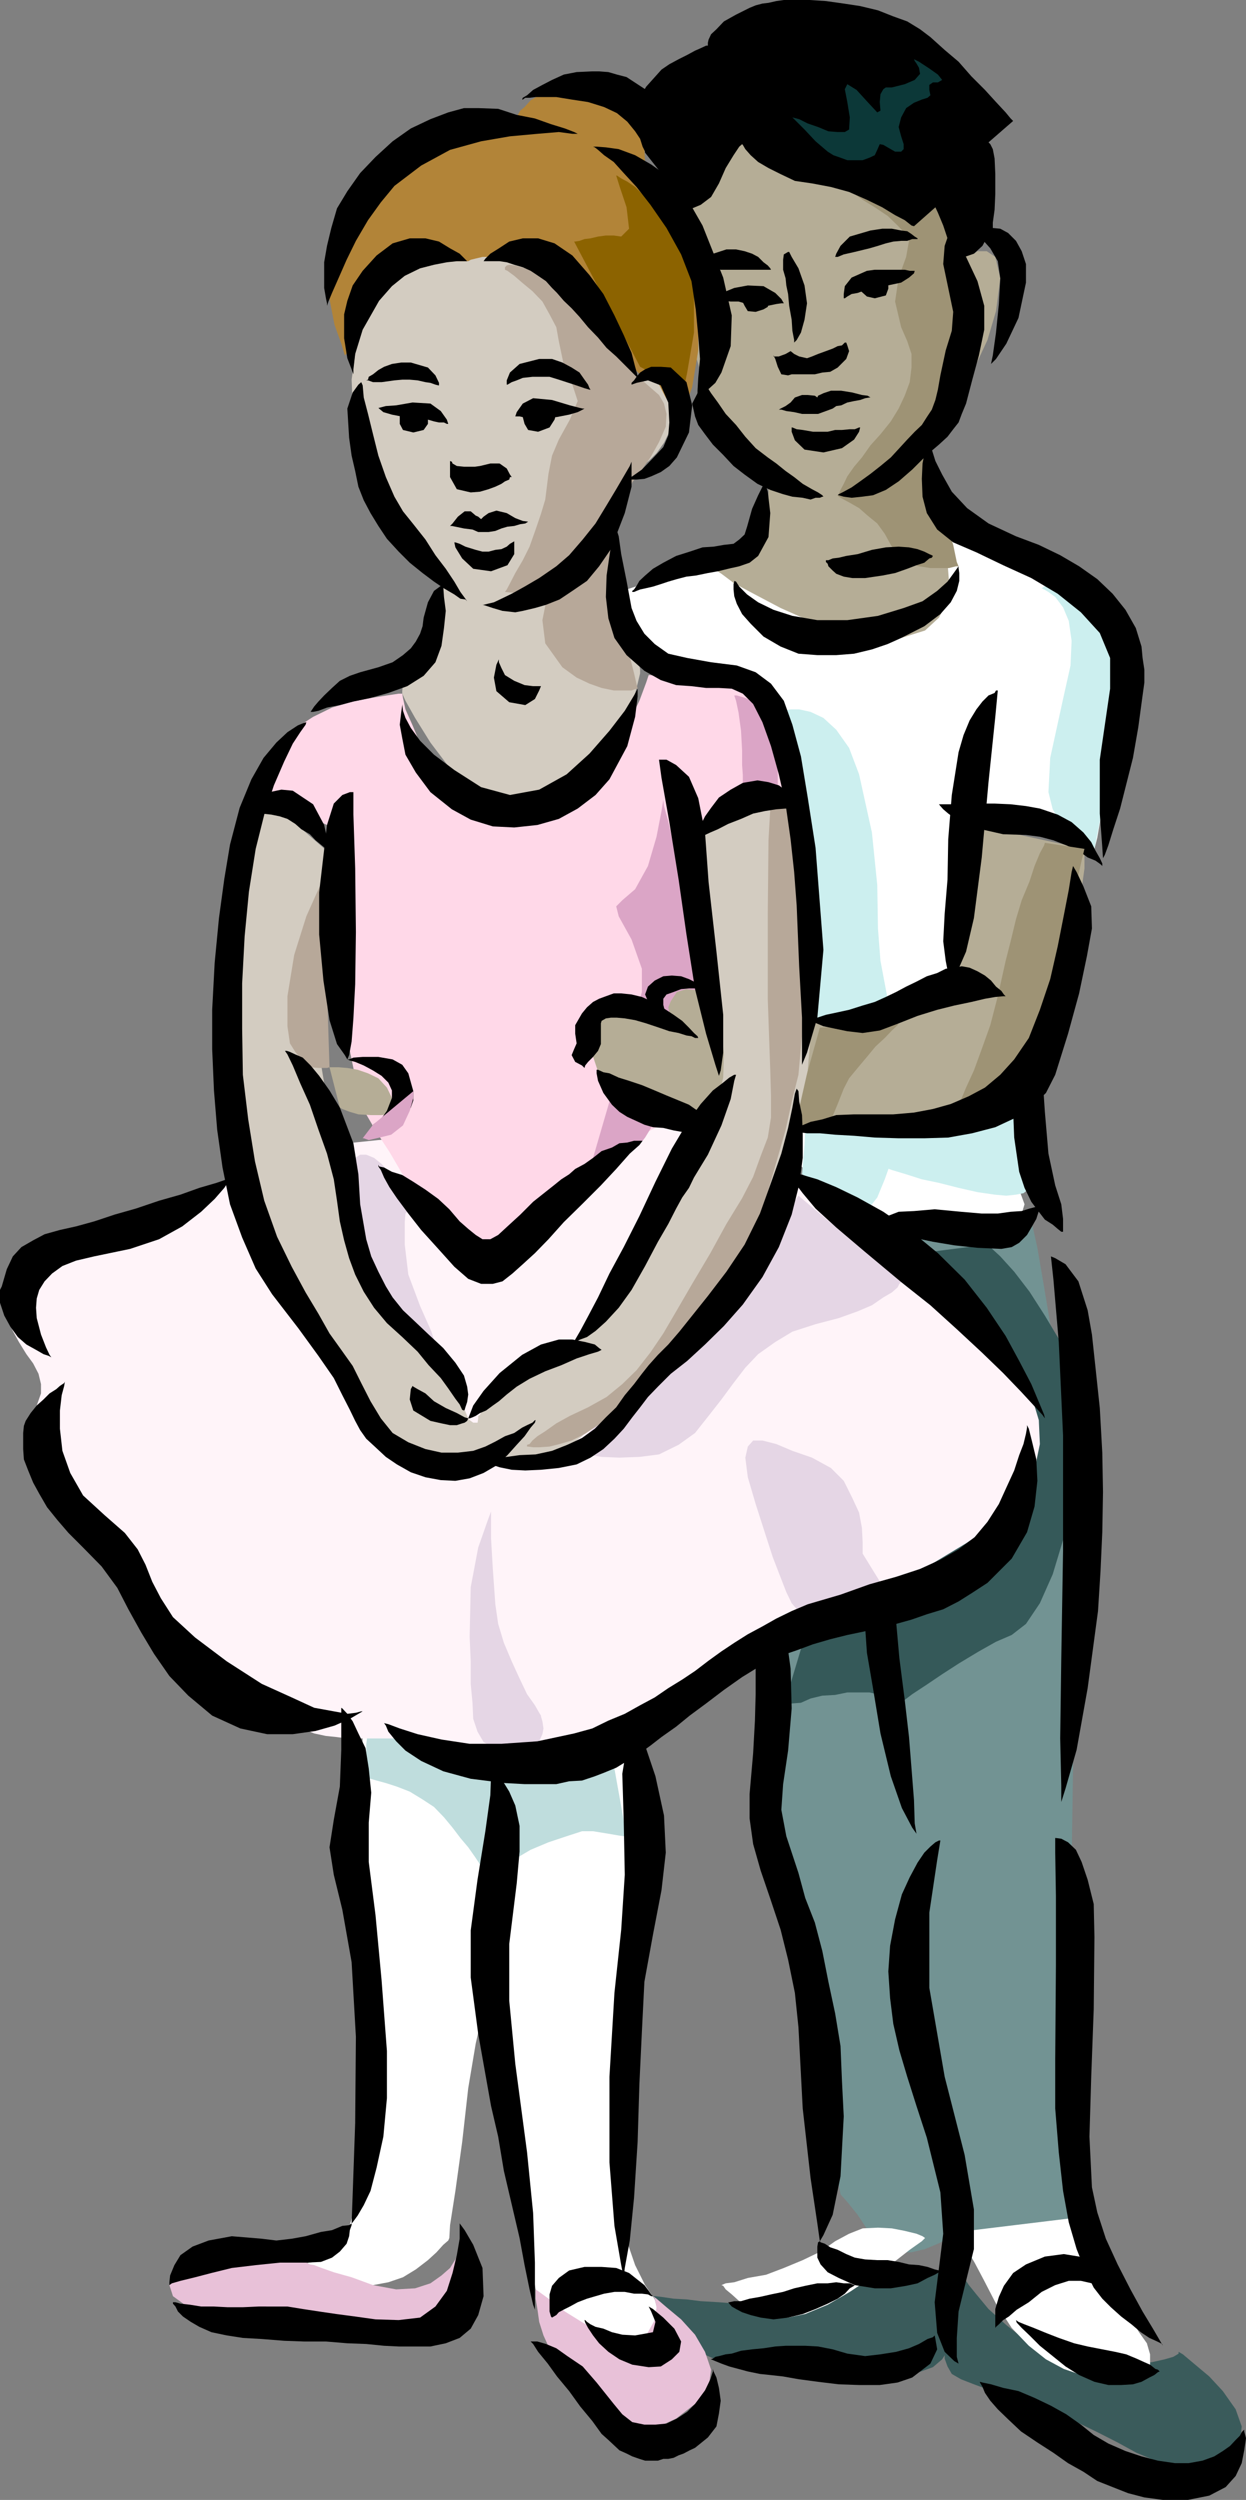 <svg xmlns="http://www.w3.org/2000/svg" width="349.402" height="700.598"><rect width="100%" height="100%" fill="#808080" stroke="none"/><path fill="#fff" d="m172.8 165.898.7-.3 2.2-.399 3.1-1 4.302-1.199 5-1 5.097-1.203 5.5-.899 5.5-1.199 2.903-.3 3.097-.7 3.602-1.199 3.601-.902 4.297-1 4.102-1.2 4.8-1.398 4.598-.8 5-.903 5.102-.5 5.199-.2h5.102l5.3.7 5.2.902 5.597 1.5 5.203 2.098L287 159.898l8.402 4.5 7.2 4.801 5.8 4.801 4.297 5.598 2.403 5.5 1.199 6.5-1.2 7.601L312 214.098l-2.898 12.5-1.403 8.199-.797 3.101-32.101-11.101.5 4.101.199 10.602 1.2 15.297 1.202 18 1.899 18.5 1.699 17.5 2.2 14 2.1 8.601 1.5 4.102-.8 2.598-1.598 1H281.5l-3.8-.301-4.598-.7-4.801-.5-4.602.5-4.297.7-3.601.3-3.102.5h-5l-1.5-.5h-1.398l-1-.699-2.899-1.5-4-2.398-4.8-3.102-4.801-4.101-4.602-4.297-3.597-4.102-2.2-4.8-1.402-7.7L213.3 295l-2.398-16.3-2.8-18.302-3.2-18.199-2.601-15.8-2.399-12.801-1.902-6.7-2.2-4.3-3.3-6-4.098-6.5-4.601-6.899-3.801-6.5-3.598-5.8-2.703-3.602-.898-1.399"/><path fill="#b5ad96" d="m271.902 55.7 1.2 15.398 1-.7h2.597L279.102 72l1.398 6-1.2 9.2-2.398 8.097-2.8 6-1 2.402L257 125.598l-.5 1.902v4.5l.8 6 2.602 5.797 2.2 3.601 1.597 4.602 2 5.5.403 5.297-.403 5.703-2.398 4.598-3.899 3.601-6.703 2.098H244.5l-8.8-1.399L227 174l-8.098-3.602-7.203-3.8-5.797-3.098-3.601-2.703-1.399-.899h.7l1.398-.5 2.2-.199 2.6-1.199 2.4-1.703 2.202-2.2 1.7-3.597 1.199-4.5.199-8.203V133.5l-.2-1.5v-.402l-2.198-2.2L210.5 127l-2.7-3.102-2.898-3.601-2.8-4.098-2.7-4.101L198 108l-1.5-3.8-1.598-5-1.703-5.302-1.898-6.5-1-7.398-.5-8.902L191 60.5l2.2-12 1.902-8.102 2.597-5.601 2.903-2.598L203.5 30.5h2.402l2.2 1.2 2.097 1.698 1.703 2.2 1.899 2.101 1 1.899.699 1.5.5.199 55.902 14.402"/><path fill="#729393" d="m289.2 340.398.202 2.602 1.5 6.7 1.899 11.097 2.398 14.402 2.102 17.5L299 412.098l1.5 21.601.402 23.098v38.8L300.5 522v20.398l.402 21.399.297 23.3-.297 19.7-.703 13.902-.5 4.801-.699.5-1.398 1.2-2.403 1.198-3.097 1.399-4.102 1.902-4.3 1-4.598.7h-5l-3.903-.7-2.597-1-1-1.199v-1.402l.3-1.2.7-1.199 1.199-1.199-.7.5-2.199 1.398-2.902 1.399-3.598 1.5-3.8.902H251.3l-3.602-1.402-2.898-2.598-4.301-6.5-2.898-3.601-1.7-1.899-.203-.3-.5-2.602-1-7.5L232.3 594.5l-2.399-12.703-2.601-14.399-2.399-14.199-2.703-12.902-2.398-11.098L216.199 511l-.898-16.102v-14.601l.199-12.7.7-25.699 1.5-41.101 1.402-38.098.699-16.8 69.398-5.5"/><path fill="#355959" d="M219.8 478.098h.7l1.5-.7 2.602-.199L227.3 476l3.3-.8 3.598-.2 3.403-.703h6.199l2.199.5 2.102.402 1.699.5 1.2.301 1 .7.2.5h.5l1-.802 2.1-1.601 4.102-2.7 4.297-2.898 4.801-3.101 5.5-3.301 4.8-2.7 4.4-1.898 4-3.101 3.902-5.801 3.597-8.098 2.903-9.601L300.5 421l1.402-10.602.7-10-.2-8.898-1.902-7.902-3.2-7.7-4.3-7.199-4.3-6.699-4.298-5.602-3.902-4.3-2.598-2.399-1-.902L258 351.199l-38.2 126.899"/><path fill="#3a5b5b" d="m270.902 639.2.797 1.198 2.102 2.602 3.398 4.098 5 4.5 5.801 4.601 6.7 3.598 7.702 2.601 8.098.801 7.2-.8L323 662l3.602-.8 2.398-.7 1.2-.703.3-.2v-.5l1.2.7 3.1 2.601 4.302 3.602 3.8 4.098 3.598 5.101 1.7 4.801-.5 4.5-4 3.898-2.2 1.2-2.398.902-2.2.5-2.601.2-4.801-.2-5.5-1.402-5.3-2.2-5.298-2.898-5.703-2.902-5.797-2.801-5.8-2.899-6-2.199-6.7-2.101-5.703-1.7-4.597-1.699-3.602-1.402-2.598-1.5-1.203-2.098-.797-2.199v-3.402l1.2-6.7 2.199-6 1.898-4.3.703-1.399"/><path fill="#3a5b5b" d="M266.102 653.797v2.402l-.403 2.598-1.5 2.402-2.597 2.2-3.903 1.398h-5.5l-7.398-1.598-7.899-2.699-7-1.402-6-.301h-5l-4.8.3-3.903 1.2-3.097.703-3.403.7-3.097-.5-3.602-1.602-3.098-2.899-3.601-3.601-2.899-3.598-2.101-2.902-1.5-2.399-.7-.699h.7l1.699.2 3.402.5 3.598.198 4 .5 5.102.301 5 .399h5.097l5.203-.399 5.797-1 5.801-1.402 5.2-1.7 5.1-1.898 3.802-1.5 2.699-.902.898-.5h17.5l2.403 17.5"/><path fill="#fff" d="m259.402 627.2-.902.898-3.398 2.402-4.602 3.598-6 4.101-6.2 4.098-6.198 3.601-6.301 2.602-4.801 1-4.3-.3-3.598-1.2-3.403-1.402-2.398-1.7-2.102-1.898-1.699-1.402-.7-1-.5-.2 1.2-.5 2.402-.3 3.797-1.2 5.102-.898 5-1.902 5.3-2.2 5-2.398 4.098-2.902 3.903-2.098 3.8-1.5 4.297-.203 3.903.203 3.597.7 3.301.8 1.7.7.702.5m41.5-5.602.297.8.703 2.102 1.2 2.898 1.199 3.801 2.398 4.098 1.903 4.3 2.898 3.903 2.902 3.598 2.899 3.101 2.101 3.399 2.2 3.101.898 3.098v2.902l-.7 2.098-1.698 1.5L317 667h-4.098l-4.5-.203-5.101-1.2-5-1.699-5-2.699-4.801-3.8-4.8-5-4.4-6.801-3.3-6.399-2.7-5.101-2.1-3.598-1-2.402-.7-1.399-.7-.699v-.5l32.102-3.902m-199.202-142v6.902l-.4 16.598V522.5l.7 16.098.5 8.402.2 12.2.5 14.898-.5 15.902-1 14.797L99.8 618l-3.1 9.898-4.298 4.5-4.601 1.5-3.602.7-2.898.699-2.399.703H77l-.898.297H75.3h.8l2.1.703 3.102.5 3.898.7 4.801 1 5 .398 4.8.8h4.802l4.3-.8 4.098-1.399 3.602-2.199 3.398-2.602 2.402-2.199 1.899-2.101 1.398-1.2.301-.699.2-3.601 1.5-9.598 1.902-13.703 1.699-15.098 2.101-12.5 1.899-8.402 1-4.297.5-1.5 13.398 83.098.5.699 1.703 2.101 2.098 2.7 2.902 3.101 3.598 3.399 3.902 2.402 3.797 1.398 4.102.2 3.8-.7L179.5 656l2.402-1 1.899-1.902.699-2.399v-2.902l-.898-3.399-2.7-4-2.8-5.601-2.2-6.399-1.703-7.699-1.199-8.902-.2-10.098.2-10.3.7-11.5 2-11.801 2.402-25.2.398-25.199-1.2-18.5-.198-7.402-1.2.203-2.402 1.2-4.8 1.5-5.298 1.398-7.203 1-7.398.5-8.7-1.2-8.8-2.199-8.2-2.902-6.5-2.598-5.3-2.699-3.801-2.102-2.598-1.699-1.703-1.402L102 480l-.3-.402"/><path fill="#bfdddd" d="M103.2 498.5h.702l1.7.5 2.597.7 3.102 1 3.601 1.398 3.598 2.199 3.2 2.101 2.8 2.899 2.402 2.902 2.2 2.899 2.199 2.601 1.898 2.7 1.403 2.101 1 1.5.699.898.5.5.898-.699 2.403-1.5 4.097-2.101 4.602-2.7 5-2.101 5.101-1.7 4.297-1.398h3.102l4.3.7 2.899.5 1.402.199h.797l-4.097-22.801H166.3l-6 .203h-15.102l-8.199-.203-6.898-.7-6.5-.699-5.102-1.199-4.3-1.199-3.098-1.5-2.903-1.203-1.898-.899-1.399-.5h-1l-.703 1.2-.5 3.8v4.301l.5 3.899v1.402"/><path fill="#e8c1d8" d="m150.2 641.598 1 .699 2.902 2.101 4.3 3.399 5 3.101 5.297 2.899 5 1.703 4.403.7 2.8-1.2 2.7-4.8.5-3.602-.5-2.399-.5-.699 1 .7 2.8 2.398L191 650l3.902 4.297 2.797 4.8 1.703 5-.703 5.102-3.797 4.5-5.3 4.098L184.8 680l-3.899.7-3.601-.5-3.102-1.7-3.597-2.602-3.801-3.101-4.801-4.399-4.3-4.5-3.2-4.8-2.098-4.598-1.203-3.8-.5-3.602-.5-2.899v-2.601M128.902 631l-.5.7-.703 1.5-1.5 2.398-2.398 2.101-3.102 2.2-4.297 1.398-5.3.3-6.5-1.199-6-2.199-5-1.402-3.403-1.2-2.097-.8-1.2-.2-1-.5H83.7l-4-.199h-13l-7.199.2-6 1.199-4.3 2.203-1.7 2.898 1 3.102 3.3 2.398 4.802 1.899 6.3 1.402 6.899 1 7.699 1.2 7.7.199 7.202.8 6.5.2 5.7.5 4.597.5h3.8l3.602-1 2.898-.5 2.602-1.399 2.398-2.199 3.602-5.703 1-5.797v-4.3l-.2-1.7"/><path fill="#fff4f9" d="m198.5 313.7.7.3 1.702 1.2 3.297 1.597 3.903 2.703 4.5 2.898 5.5 3.102 5.8 3.598 6 3.8 6 4.301 6.5 4.399 6 4.3 5.7 4.102 5.3 4.297 4.797 4.101 3.903 3.602 2.8 3.598 5.098 6.199 9.602 13 3.597 6.203 2.102 7 .3 6.7-1.5 7.198-4.3 7.399-3.102 3.601-3.597 3.602-3.801 3.098-4.399 2.902-9.601 5.797-5.5 2.402-4.801 2.598-5.7 2.402-5.6 2.399-5.2 2.902-5.3 2.598-5.298 2.902-5.5 2.898-4.601 3.102-4.801 3.098-4.5 3.402-4.398 3.098-4.5 2.902-4.602 2.398-4.8 2.602-4.5 2.2-4.598 2.198-5 1.399L167 487.5l-4.5 1.2-5.598.5-4.8.698H141.3l-5.7-.3-5.5-.7-5.8-.699-5-.699-4.399-.3h-17.5l-3.101-.403-2.899-.297-3.3-.703-2.903-1.2-3.398-1.398-3.602-1.699-4.297-2.703-4.3-3.098-8.7-6.5-7.402-6.402-6.5-6-5.3-6-4.5-6-4.798-6.297-4.601-6.703-4.5-7.2-4.801-7-3.2-5.699-2.8-4.3-1.5-3.899-.898-3.3v-3.2l.199-3.3 1.2-3.399v-2.602L10.8 385l-1.5-2.902-1.898-2.598-2.101-3.402L3.6 373l-1.5-3.402-.699-3.098v-2.102l.5-1.699 1-1.902 1.399-2.2 2.2-1.397 2.402-1.699 3.297-1.902 4.301-1.5L22.102 350l5.5-1.703 4.8-2.2L37.2 344l4.5-1.703 4.102-1.899 3.898-2.199 3.602-1.699 3.3-1.703L60 333.398l3.102-1.898 3.398-1.703 3.102-1.399 3.3-1.5 3.399-1.398 3.398-1.5 4-1.203 6.301-1.2 7.402-1.199 8.7-.898 9.097-.703 10.102-1.2 10.3-.8 10.301-.7 10.098-.199 9.602-.699 8.898-.5 7.902-.3 6.7-.399 5-.3h4.398"/><path fill="#e5d6e5" d="m161 406.598 1 .199 2.602.8 4.097.7 5 .203 5.602-.203 5.5-.7 5.5-2.699 4.601-3.3 3.797-4.801 3.602-4.598 3.398-4.601 3.301-4.301 3.602-3.797 4.8-3.402 4.797-2.899 6.5-2.101 6.5-1.7 5.301-1.898 4-1.703 3.2-2.2 2.402-1.398 1.597-1.402.5-1 .5-.5-28.797-24.2-1 1.403-1.203 3.598-2.797 5.8-3.402 6.2-4.3 7-4.598 6.699-5.301 5.8-5.5 3.801-5.5 3.602-6.2 4.598-5.601 5-5.7 5.3-4.8 4.801-3.898 3.801-2.403 2.898-.699 1.2m-47.3-66.5-.2 2.402v6.297l1 8.402 3.3 8.801 3.102 7 1.2 3.598v1.199l-.403.5-1-.7-2.597-2.199-3.903-3.101-4.297-4.297-4.601-4.8-4-5.602-2.399-6-1-6.399v-19l.2-.5.5-.699 1-.5 1.398-.902h1.7l2.202.902 2.098 1.7 2.7 2.898 3.3 6 1.5 3.101-.3 1.399-.5.5m128.202 95.3v-3.101l-.203-4.098-.797-4.3-1.902-4.102-2.398-4.797-3.602-3.602-5.3-2.898-5.5-1.902-4.5-1.899-3.9-1h-2.6l-1.5 1.7-.7 3.101.7 5.5 2.202 7.5 2.598 8.098 2.2 6.8 2.202 5.7 1.598 4.101 1.5 3.098 1.902 2.203 1.2 1.398 1.398.7h2.2l2.902-1.2 3.597-1.398 3.602-1.402 3.101-1.7 2.899-1.699 2.101-1.199.797-.203-5.797-9.399M151.7 480.797l-.5-.797-1.2-2.102-2.2-3.101-2.1-4.399-2.2-4.8-2.2-5.2-1.6-5.3-.798-5.5-.703-9.899-.5-8.601v-7.5l-.898 2.402-2.7 7.7L132 444.796l-.3 13.902.3 6.899v6.3l.5 5.301.2 4.5 1.202 3.598 1.7 2.902 2.898 1.7 4.3.699h4.302l2.898-1 1.2-1.598.902-2 .3-1.602-.3-2-.403-1.398v-.203"/><path fill="#ffd8e8" d="m181.902 189.2-.703 2.097-1.898 5.101-3.602 7.399-4.797 7.703-5.601 7.898-7.2 6.5-7.902 3.602-8.597-.5-8.2-3.602-6.5-4.8-4.8-5.5-4-6-2.403-5.801-2-4.5-.699-3.2-.2-1.199h-1l-3.3.5-4.398.7-5.2 1-5.8 1.699-5.301 2.601L83 204l-3.3 4.098-4.098 7.5-1.5 4.5-.2 2.199V223l17.797 8.2.403 2.8.3 8.2 1.2 11.5.898 13.698 1.5 13.899 2.102 13.203 2.199 10.598 2.398 7.199 2.903 5 3.597 5.5 3.801 6.5 4.3 6.3 4.4 5.2 4.5 4.601 4.3 3.399 4.402 1.203 4.797-.5 4.801-2.902 5.5-4.098 5.5-5 6.2-5.3 5.6-5.302 5.5-4.3 5.302-3.598 4.3-2.203 3.098-1.598 2.602-1.5 1.699-1.199 1.199-.703.7-.2.3-.3.7-6.2 1.902-14.898 1.699-18 .699-14.902-.5-10.297-.2-6.5-.5-3.8-.198-1.2 25.699-10.3-.301-1.5-.7-3.802-1.398-5.5-2.203-6.3-2.898-6.5-3.301-5.2-3.898-4.101-4.5-1.5H197.3l-3.899-.2-3.601-.5-2.899-.199H184.8l-1.2-.5-1.199-.199h-.5"/><path fill="#dba5c6" d="m186 224.2-.5 3.097-1.398 7.203-2.403 8.2-3.597 6.5-3.602 3.097-1.7 1.703.7 2.797 3.602 6.5L180 271.5v6.5l-1.2 4.297-.698 1.703-11.801 40.5 13.898-4.8.703-.903 2.2-3.598 2.898-5.101 3.602-6 3.097-7.2 2.403-7.199L197 283v-6l-1.2-6.5-1.198-7.902-1.903-8.899-2.199-8.601-1.598-8.2-1.5-6.699-1.203-4.3-.199-1.7m19.902-29.301.5 1.5.7 3.301.699 5.098.3 5.5v4.101l.2 2.801v2.2l9.8.699V212l-.699-6.5-2.101-5.3-3.399-3.403-2.902-1.2-2.398-.699h-.7"/><path fill="#ccefef" d="M219.102 199.2h.699l1.898-.403h2.403l3.199.703 3.601 1.7 3.598 3.3 3.602 5.098 2.8 7.402 3.598 16.297L246 248l.2 12.2.702 9.097 2 10.601L251 294l1 15.398-1 13-2.898 8.102-2.102 5.098-1.5 1.902-.7.7-18.898-9.102.7-8.2.898-20.101.8-25.7-.8-25-1.598-20.597-2.703-16.102-1.898-10.3-1.2-3.899"/><path fill="#b5ad96" d="m273.102 231.2-7 42.898-.403.3-2.699 1.399-3.598 1.902-4.3 2.2-5 2.398L244.8 284l-5.102 1.398-4.797.5-5.5-.5-6-1.398-7.203-1.703-6.699-1.7-6.7-1.398-5.8-1.5-4.5-.5-2.7.801-1.698 2.598-.7 1.699.297 1.402.403.301h-.7l-2.101-.3h-3.399l-3.101-.5-3.899.5-3.3.3-2.903.7-1.699 1.198-1.398 4.301.5 5.301 1.898 5.7 4.102 3.898 1.398.699 2.402 1.203 2.899.7 3.601 1 3.797.898 4.801 1.199 4.602 1 5.3.703 5.5.7 5.297 1.198 5.203.301 5.797.7H228l5 .5 5.102-.5 4.5-.2 8.699-.8 7.898-.7 6.903-1.199 6.5-1.203 6.3-2.598 4.797-3.902 5-5.5 4.301-7.399 3.602-8.898 2.898-8.902 1.7-8.899 1.402-8.601.699-7.399.8-5.8v-5.5l-31-6.7"/><path fill="#9e9375" d="m252 286.797-.3.5-1.598 1.5-2 2.101-2.602 2.399-2.398 2.902-2.602 3.098-2.398 2.902-1.5 2.899-1.7 4.3-1.203 2.899-.699 1.402-.2.301-11.1 3.297L229.901 288 252 286.797"/><path fill="#d3ccc1" d="m194.102 233.797 1.5 7.402 3.097 17.598 2.903 20.601L203 295.7l-.2 6.301-1.5 6-1.898 6.7-2.902 6.898-2.598 6.8-3.601 6.7-4.102 6.699-3.797 7-3.601 6-3.102 5.203-2.898 4.398-2.7 3.801-3.101 3.598-3.098 2.902-4.101 2.399-5 2.402-4.801 1.898-4.3 2.899-3.598 2.902-2.903 2.801-2.199 2.7-1.7 1.898-.698 1.902-.5.297v.703l-.2 1.398.2 2.7.8 2.101 1.399 2.399 2.199 1.699 3.602 1.203 5.199-.5 5.601-.902 3.797-1.5 3.602-1.399 2.898-2.199 2.903-2.902 2.597-3.098 4.102-3.8 5-4.802 5.8-5.3 6.2-6.5 6-7.399 6.5-7.5 5.8-8.402 5-8.098 3.801-8.199 2.899-8.102 3.601-14.699L226.5 300l1.2-14.602-1.2-18-1.898-18.199L222.699 236l-1-8-.398-2.8-.301-.302-1.898-.5-2.2-.699-2.402-.199h-2.8l-3.4.2-2.6 1.198-2.7 1.899-3.8 4.402-2.9 1.899-1.398.699h-.8"/><path fill="#d3ccc1" d="m92.402 239.098-.3 5.3-.403 12.399-.797 15.902L90 286.797l.2 12.5 2.202 13.203 2.899 13 2.101 11 1.2 5.297 1.699 5.5 2.199 5.5 2.8 5.601 3.2 5.2 3.3 4.601 3.102 4.098 3.2 3.101 2.8 2.899 2.7 3.101 2.097 4.102 2 3.598 1.403 3.101 1.199 2.899.699 1.699.3.703.4.5 1 .7h2.6l4.802-1.2 2.898-1 2.2-.5 1.902-.203 1 .203.398.5v.7l-.398 1.5-1.5 1.398-2.102 1.699-3.598 2.203-4.601 2.098-5 1.5-5.102 1.402-5.297.2-4.3-.7-3.801-1.703-3.102-2.797-2.898-3.602-2.7-3.898-2.8-4.5-2.7-4.8-2.902-5.102-3.597-5.301-4.301-5-4.801-7-4.098-11.2-4.3-14.199-3.602-15.8-2.898-16.399L66 290.9l-1-15.102.3-12.5 2.602-19.2 2.598-12.199 2.402-6.699 1-2.199 18.5 16.098"/><path fill="#b7a899" d="m90.7 246.297-1.4 2.902-3.398 7.598-3.402 10.8-1.898 11.602v8.399l.699 4.8 1.5 2.399 1.699 2.101 2.602 2.2 2.398.199h2.2l.702-.2-1.703-52.8M216 226.797l-.5 8.703-.2 20.398v24.2L216 300l.2 7v6.2l-.9 5.597-2 5.203-2.1 5.797-3.098 6-4.403 7.203-4.5 8.2-5.097 8.597-4.301 7.402-3.801 6.5-3.598 5.301-3.902 5-4 3.898-4.398 3.602-5.2 2.898-5.101 2.399-3.801 2.101-3.098 2.2-2.203 1.402-1.398 1.2-.801 1-.7.198v.5h.302l1.398.2h1.7l2.902-.2 2.8-.699 3.399-1 3.8-1.902 3.598-2.399 3.903-3.398 4.3-3.8 4.797-3.802 4.102-4.8 4.3-4.598 4.301-4.3 3.899-4.602 3.601-4.098 3.598-4.8 3.602-7.2 3.597-8.8 3.102-9.403 2.898-10.098 2.602-9.101 1.898-8.598 1.703-6.8 1.2-13.2.5-15.102-.5-15.3-1.2-14.7-1.703-10.3-.5-5.301-.398-1.899v-.199L216 226.797"/><path fill="#b28438" d="m96.7 99.598-1-3.301L93.8 91l-1.398-7.203-.3-8.2v-4l.8-3.398.899-4.101 1.5-3.801 2.101-3.598 2.399-3.601 3.601-3.598 4.297-3.102 8.903-5.3L124.5 37l6.5-2.402 5.102-1.399 3.8-.8 2.899-.2 1.398.2h.703l.297-.2.703-1.199 1.2-1 1.699-1.902 2.398-1.399 2.602-1 2.898-1.199 3.602-.203H162l2.102.203 2.199.7 2.398 1.198 5 3.2 3.403 3.8L179.3 37.7l1.399 4.3.203 4.098.297 3.101-.297 2.399v.8h.797l1.403.7L185.3 54.5l2.398 2.7 2.801 3.3 2.2 5.5 2.202 6.797.899 8.8V98.2l-1.7 10.301-2.101 5.797-1 1.203-.5-.3-1.398-1.403-2.2-2.2-3.101-2.8-3.602-3.2-3.797-3.597-4.3-3.602-5.102-3.8-5-4.098-5.098-3.102-4.8-3.101-5-2.899-5-1.898-4.403-1.5-4.297-.203-3.3.703-7 2.898-6 3.602-5.801 3.098-5 3.601-3.801 3.098-3.398 2.703-1.7 1.398-.703.7"/><path fill="#d3ccc1" d="M131 73.2h-3.3l-3.2.3-3.8.7-4.298 1-4.601 2.097-4.102 2.902-3.097 3.598-4.301 10.3-1.7 12.301.5 12.7 3.598 12.199 2.602 5.3 3.199 5.801 3.602 5.2 3.597 5.101 3.102 4.301 2.898 3.598 1.903 2.199.699.703-.5 2.898-1.7 6-2.101 7.2-3.398 5.199-2.403 3.601-1.199 2.899-.2 2.402v.7l.9 2 2.702 4.8 4.297 6.899 5.301 7 6.5 6.902 7.2 4.598 7.6 1.402 8.2-2.8 7.7-5.802 5.5-6.5 4.1-6 3.102-6 1.899-5.3 1-4 .699-2.899v-1l-.2-1.199-1.5-2.402-1.398-4.301-2.203-4.598-2.097-5.5-1.5-4.8-1.403-4.801-.5-3.801 1.403-7.5 3.398-7.899 2.902-6.5 1.399-2.398.699-.402 1.5-1 1.902-1.399 2.2-2.199 2.097-2.902 1.5-3.098.403-4.102-.7-4.101-3.3-6.399-2.403-2-1.699 1.2-.7.8-.5-1.5-1.5-3.3-2.398-4.801-2.8-6.297L168 85l-4.598-5.5-5.3-4.3-6-2-5.7-.7-4.8-.5H135.3l-2.102.5-1.199.297-.7.402h-.3"/><path fill="#b7a899" d="m141.602 75.598.699.3 1.898 1.399 2.203 1.902 2.899 2.399 2.8 2.902 2 3.598L156 91.699l.7 3.899 1.402 6.699 2.398 5.5 1.5 4.601-2.2 5.2-3.1 5.601-1.9 4.5-1 5.098-.898 7.203-1.203 4-1.5 4.398-1.699 4.801-1.898 3.801-2.102 3.598-1.5 2.902-.898 1.7-.5.698 12.199 1.2-.7 1.699-1 5 .801 6.5L157.7 187l4 2.898 3.602 1.7 3.398 1.199 3.403.703h5l1.398-.5h.3l-1-4.3-2.6-10.302-2.4-12.8-1.5-11.7.302-4.8.699-3.899 1.398-3.101 2-3.598 1.602-3.3 2.699-3.602 2.402-3.399 2.399-4.3 1.898-4.301.203-3.598-.703-2.902-1.398-2.399-2.2-1.902-1.699-1.5-.902-.7-.7-.199-.5-.8-.698-2.098-1.5-3.102-2.102-4.101L171.3 92l-4-4.602-4.8-4.3-5.8-3.598-5.5-2.902-3.9-1.399-2.8-.8-1.7-.2-.698.2-.5.5v.699"/><path fill="#9e9375" d="m236.602 52.398.699.399 2.199 1.5L241.902 56l3.399 2.098 3.601 2.402 2.797 2.7 2 2.097 1.203 2.203-.8 4.5L252 77.797l-1 6.703 1.7 7.2 1.702 3.898 1.2 3.601V103l-.5 4.098-1.403 3.8L252 114.5l-2.2 3.598-2.898 3.601-2.8 3.098-2.403 3.402-2.199 2.598-1.898 2.703-1 2.098-.903 1.699-.5 1.203-.297.297.297.402 1.403.801 1.699.898 2.601 1.5 2.399 2.102 2.699 2.2 2.102 2.898 1.699 3.101 1.898 2.899 2.703 2.101 3.297 1 3.203.5h5.2l2-.5h.699l-.5-1.199-1-4.8-2.102-6.5-3.097-8.403-2.2-7.899v-5.8l1.7-5 2.097-5.301 2.403-5 2.898-3.899 1.5-6 .402-11.3-1.402-13.2-2.598-10.5-2-6.699L263.7 54.5l-27.097-2.102"/><path fill="#ccefef" d="m244.8 326.2.7.198 1.902.5 2.7 1 4 1.2 4.398 1.402 4.8 1 5.5 1.398 5.302 1.2 4.8.699 3.297.3 2.703-.3 2.098-.399 1-.8.7-.7.5-.199v-.5l-4.298-22.101-35.101 5.101-5 11m47.301-161.301.699.301 1.199.7 1.902 1.398 2.2 2.902 1.597 3.801.801 5.598-.3 6.902-2.098 9.398-3.602 16.5L294 222l1.2 4.797.702 1.203 11 9.898L318 181l-.7-.703-1.5-1.899-2.1-2.398-2.9-2.902-2.898-2.899-3.101-2.902-2.399-2.098-2.203-1.5-3.297-.699-2.902.7-1.2.698-.698.5"/><path fill="#b5ad96" d="M92.402 299.098H95l2.402.199 2.899.5 2.898 1 2.903 1.402 2.398 2.598 1.402 2.902.2 2.7-1.2 1.898-2.101.203h-2.899l-3.402-.203-2.398-.7-2.102-.8-.7-.399-2.898-11.3"/><path d="M142.102 107.797h.199l1.199-.7 1.402-.5 1.7-.699 2.699-.3h4.8l2.598.8 4.301 1.399 2.902 1 1.399.402h.3l-.3-.402-.399-1-1-1.399-1.402-2-2.2-1.398-2.6-1.402-2.9-1h-3.6L145.7 102l-2.7 2.398-.898 2.2v1.199m-19 .203h-.2l-.8-.203-1.403-.5-1.398-.2-2.2-.5-2.199-.199h-2.101l-2.2.2-3.601.5h-2.398l-1.403-.5h-.5l.5-.2.203-.8 1.2-.7 1.5-1.199 1.597-.902 2.203-.797 2.598-.402h2.7L120 103l2.102 2.2 1 2.097V108m21.398 8.7.402-1.2 1.7-2.402 2.898-1.5 5.3.5 5 1.5 2.7.699.902.203h.5l-.5.297-1.402.703-2.398.7-3.602.698h-9.398l-.903-.199H144.5"/><path d="M156 115.2v.8l-.5 1.598-1.398 2.199-3.2 1.203-2.8-.5-1-1.703-.5-1.899.5-.699 8.898-1m-30.3 3.598-.4-1.2-1.698-2.398-2.903-2.101-5-.301-4.597.8-2.903.2-1.898.5h-.2l.2.203 1.199 1 2.402.7 3.598.698 2.2.5h2.1l2.2.2 1.7.5 1.402.3h1.398l.8.399h.4"/><path d="M120 116.2v2.597l-1.2 1.703-2.898.7-2.902-.7-.898-1.703v-2.598H120m6.2 31.199.702-.699 1.5-1.902 1.899-1.5H132l1.402 1.203.7.297.8.703.7-.703 1.398-1 2.2-.7 2.902.7 2.398 1.402 2.102.801 1.5.2h.398-.398l-.801.5-1.399.198-1.703.5-1.898.2-1.7.5-1.699.699-1.902.3h-2.898l-1.602-.699-2.398-.3-2.403-.5-1-.2h-.5M144.2 151.7l-.5.3-.7.398-.898.801-1.5.7-1.7.199-1.902.5h-1.7l-1.898-.5-2.902-.899-1.598-.8L127.7 152h-.297l.297 1.398 1.903 3.102 3.097 2.898 5 .7 4.602-1.7 1.898-3.101v-3.598m-.7-17.999-.5-.7-.898-1.703-2-1.399H137.5l-2.898.7-1.403.199h-3.097l-2-.2-1.2-.699-.203-.5-.5-.199v4.5l1.903 3.399L132 138l2.602-.203 2.398-.7 1.902-.699 1.7-.8 1-.7 1.199-.5.199-.699h.5M131 73.2h-2.898l-2.801.3-3.602.7-3.898 1-4.301 2.097-3.598 2.902-3.601 4.098-4.602 8.101-2.097 6.801-.5 4.301v1.398l-.5-1.398-1.2-3.102-.902-5.601v-6.7l.902-3.8 1.5-4.297 2.797-4.102 3.903-4.3 4.5-3.399 4.8-1.402h4.399l3.8.902 3.098 1.899 2.703 1.5 1.399 1.402.699.7m-29.7 33.898.4.902.3 3.398 1.2 4.602 1.402 5.7 1.5 6 2.097 6 2.403 5.5 2.398 4.097 2.902 3.601 3.399 4.301 2.8 4.399 2.899 3.8 2.402 3.602 1.7 2.898 1.398 1.899.5.703-.5-.5-1.398-.203-1.7-1.2-2.902-1.699-2.8-1.898-3.2-2.402-3.598-2.899-3.101-3.101L108.5 151l-2.398-3.602-2.2-3.601-1.902-3.598-1.5-3.8-.898-4.399-1-4.3-.7-5-.5-8.2 1.5-4.5 1.598-2.203.8-.7m34 62.403h.302l1.199-.3 1.699-.403 2.102-1 2.898-1.399 3.602-2 4.097-2.398 4.801-3.3 3.602-3.102 3.8-4.399 3.598-4.5 3.102-5.101 2.699-4.5 2.398-4.098 1.403-2.402.5-1.2v7l-1.903 7.399-3.898 10.101L168 158.7l-3.398 4.098-4.102 2.8-3.598 2.403-3.8 1.5-3.102.898-3.398.801-2.102.399-3.598-.399-2.703-.8-2.097-.7-.801-.199"/><path d="M162 37.5h-1.5l-3.8-.5-6 .5-7.7.7-8.098 1.398L126.2 42l-8.097 4.398-7.5 5.7-3.801 4.601-3.602 5-3.398 5.801-2.602 5.297-2.199 5-1.898 4.3-1 2.403-.403 1.2V85l-.297-1.402-.5-2.899V73.5l.797-4.602 1.203-5 1.598-5.5 2.902-4.8L101 48.5l4.3-4.5 4.802-4.402L115.199 36l5.5-2.602 5-1.898 4.403-1.203h4l5.597.203 5.203 1.7 5.098 1 4.5 1.597L158.402 36 161 37l1 .5m18.902 5.297V42.5l-.703-1.402-.699-2.2-1.398-2.101-2.2-2.7L173 31.7l-3.598-1.7-4.5-1.402-4.601-.7L156 27.2h-5.8l-1.7.2h-1.2l-.698.5h-.2l.2-.5 1.199-.7 1.699-1.5 2.602-1.402 2.699-1.399 3.3-1.5 3.598-.699 4.403-.199H168l2.602.2 2.398.698 2.7.7L180.901 25l2.899 3.098 1 3.601v3.098l-1 3.402-1.2 2.399L181.2 42l-.297.797m-41.001 142v.8l.7 1.602 1 2 2.597 1.598 2.903 1.203 2.398.297h2.2l-.5 1.203-1.2 2.398-2.7 1.7-4.5-.801-3.6-3.098-.7-3.8.7-3.602.702-1.5M124.3 163.5v.898l.2 2.899.5 3.902-.5 4.801-.7 5-1.698 4.598-3.301 3.8-4.602 2.899-5.297 1.902-5 1.399-4.8 1-3.801 1-3.602.699-2.398.902-1.5.301h-.7l.2-.3.8-1.2 1.2-1.402 1.601-1.7 2.2-2.101 2.199-2 2.8-1.399 2.899-1 5.102-1.398 4-1.402 2.898-2 2.2-1.899 1.402-1.902 1.199-2.2.699-2.097.3-2.402 1.2-4.301 1.7-3.2 1.902-1.398.699-.699m82.101 137.7h-.5l-1.402.8-1.7 1.398-2.898 2.2-3.402 3.8-3.8 5.301-4.298 7.2-4.601 9.3-4.5 9.598-4.399 8.703-4 7.398-3.203 6.7-2.797 5.3L162.7 373l-1.398 2.398-.301.7h.3l1.4-.7 1.902-.699L167 373l2.902-2.602 3.598-3.898 3.602-5 3.8-6.703L184.5 348l2.902-5 2.2-4.3 1.699-3.102 1.898-2.7 1.403-2.898 1.699-2.8 2.199-3.602 3.8-8.2 2.602-7.398 1-5.102.5-1.699M184.8 212.898l.7 5.102 2.2 12.398 2.6 16.102 2.2 15.398 2.402 15.301L198 289.7l2.602 8.7 1 3.101.5-1.5.699-5v-10.602l-1.899-17.699-2.203-19.5-1-13.902-1.898-9.598-2.602-6-3.597-3.3-2.7-1.5h-2.101M79.902 294.5l.7 1 1.5 3.098 2.097 5 2.703 6 2.399 7 2.398 6.699 1.903 7.203.898 6 .8 5.797 1.2 5.3 1.402 5 1.7 4.602L102 362l2.902 4.5 3.598 4.297 4.3 3.902 4.302 4.098 3.097 3.8 3.403 3.602 2.097 2.899 2 2.902 1.203 1.598.7 1.5.5.199.199-.2.199-.699.5-1.5.3-2.101-.3-2.2-.898-3.097-2.403-3.602-3.398-4.101-4.102-3.797-3.797-3.602L113 367.2l-2.898-3.601-1.903-3.098-2.097-4.102-2-4.3-1.403-4.801L101 337.5l-.5-8.402-1.398-8.7-3.801-10-2.899-4.8L89.5 301.5l-2.398-2.902-2.2-2.2-2.101-.898-1.5-.703-.899-.297h-.5"/><path d="M167.3 299.797h.4l1.5.703 1.702.297L173.5 302l2.902.898 3.598 1.2 3.602 1.5 3.3 1.402 3.399 1.398 2.898 1.2 1.703 1.199 1.598 1 .8.703 1.2 1.2v.698l-.5 1.5-2.2 1.399h-4.1l-2.798-.5-2.902-.7-2.898-.199-2.403-.699-2.597-1.199-2.2-1-2.203-1.402-2.097-2-2.403-3.301-1.5-3.399-.398-2.101v-1m1.399 78.5-1 .5-2.4.703-3.6 1.2-4.298 1.898-4.5 1.699-4.402 2.101-3.598 2.2-2.8 2.199-2.2 1.902-1.703 1.2-1.898 1.398-1.7.703-1.199.797-.902.402-.8.301h-.4l.4-1 1-2.602 2.902-4.101 4.5-5 6.3-5.098 5.297-2.902 5-1.399h3.801l3.602.7 2.699.699 1.199 1 .7.5m-71.298-81.399.7.301 1.5.399 2.398 1 2.602 1.402 2.398 1.5 1.902 1.898 1 2.2v2.101l-1.402 3.598-1.7 2.402-1.5 1-.698.5h.699l1.5-.5 2.101-.3 2.2-1.2 2.398-.902 1.7-1.899.702-2v-2.601l-1.402-5-1.7-2.399-2.698-1.5-4-.699h-4.403l-2.597.2-1.2.5h-.5M180.2 319.7l-.9 1.198-2.698 2.399-3.801 4.3-4.301 4.602-5.3 5.301-5.098 5-4.301 4.797-3.801 3.902-3.398 3.098-2.903 2.601-2.797 2.2-2.703.699h-3.297l-3.601-1.399-3.899-3.398-4.5-5-4.8-5.3-3.602-4.602-3.2-4.301-2.1-3.098-1.5-2.699-.9-2.102-.698-1v-.5l.199.5 1.398.301 2.203 1.2 2.899.898 3.101 1.902 3.399 2.2 3.601 2.601 3.098 2.898 2.902 3.399 2.399 2.101 2.101 1.7 1.899 1.199h2.199l2.2-1.2 2.6-2.398 3.602-3.3 3.598-3.602 3.402-2.7 2.399-1.898 2.101-1.699 2.2-1.402 1.699-1.5 2.601-1.399 2.399-1.699 2.398-1.902 2.903-1 2.097-1.2 2.203-.199 1.899-.5h2.398M178.8 193l-1 1.898-2.6 4.301-4.298 5.598-5.601 6.402-6.399 5.801-7.703 4.297-8.199 1.5-8.098-2.2-7.5-4.8-5.703-4.297-3.898-3.902-2.602-3.598-1.5-2.8-.699-2-.2-1.903v-.5.8l-.3 2.102-.398 3.399.699 3.8.898 4.602 2.903 5 4.097 5.5 6 4.797 5.301 2.902 6.2 1.899 6 .3 6.5-.699 6-1.699 5.3-2.902 5-3.801 3.902-4.399 5-9.3 2.2-8.2.699-5.699V193"/><path d="m85.902 202.398-.203.7-1.5 2.101-2.097 3.2-2.403 5-2.898 6.699-2.7 8.199-2.402 9.601-1.898 12-1.2 12.5-.699 13.2v12.699l.2 12.902 1.5 12.5L71.5 325.5l2.602 11 3.597 10.098L81.801 355l3.898 7.2 3.602 6 3.101 5.5 3.297 4.597 3.203 4.5 2.399 4.8 2.601 5.102 2.899 4.801 3.3 4.098 4.399 2.601 4.8 1.899 4.5 1h4.602l4.297-.5 3.403-1.2 2.8-1.398 2.7-1.5 2.597-.902 2.203-1.5 1.399-.7 1.5-.699L150 398h.2l-.2.7-1.2 1.398-1.698 2.402-2.2 2.398-2.601 2.899-3.102 2.902-3.597 2.098-3.903 1.5-4 .703-4.097-.203L119.3 414l-4.102-1.402-3.898-2.2-3.102-2.101-2.898-2.7-2.602-2.398-1.699-2.402-1.398-2.598-1.5-3.101L96 391l-2.398-4.8L89.3 380l-5.602-7.703-7.398-9.598-4.602-7.199-3.797-8.703L64.5 337.5l-2.098-10.3-1.5-10.602-.902-11L59.5 294v-11l.7-13.203 1.202-12.5 1.5-11 1.598-9.598 2.7-10.3 3.3-8 3.402-6 3.598-4.301 3.102-2.899 2.898-1.902 1.7-.7.702-.199m131-102.8v.3h1.5l1.899-.699 1.398-.8 1 .8 1.403.7 2.199.5 1.398-.5 1.703-.7 2.2-.8 1.898-.7 1.402-.699 1.2-.203.8-.797h.399l.3.797.5 1.601-.8 2.2-2.399 2.402-2.101 1.2-2.2.198-2.101.5H222l-1 .301-1.898-.3-1-2.102-.7-2.2-.5-1m4.398-28.999L222 72l1.902 3.2 1.7 4.8.699 5-.7 4.598-1 3.601-1.199 2.098-.703.703v-.703l-.5-2.598-.199-3.101-.7-3.899-.3-3.3-.5-2.399-.2-2-.698-2.402v-2.801l.199-1.5 1.199-.7h.3m15.302 13.001v-1.2l.3-2.199 1.899-2.402 4.3-1.899 2.2-.3h8.398l1.403.3h1.398l-.2.7-1.398 1.199-2.203 1.402-3.797.801-2.203.2-2.199.5-2.098.698-1.902.7-1.7.3-1.198.7-.7.5h-.3"/><path d="m248.902 78.797.2.703v1.398l-.7 1.899-3.101.8-2.2-.5-1.902-1.699-1-1.398-.5-.8 9.203-.403M219.8 85l-.698-1.203-1.7-1.7-3.3-1.898-4.403-.199-3.797.7-2.203.898-.898.5-.5.3v.399l-.2.8.7.7 2.101.203h2.2l1.699.5 1.398.7h5.102l2.398-.5 1.403-.2h.699"/><path d="M215.5 84.5v.5l-.2 1-1.198.7-2.2.698-2.203-.199-.898-1.5-.7-1.402v-.7l7.399.903M234.2 72h.702l1.7-.703 3.097-.7 4.102-1 2.398-.699 2.203-.699 2.098-.5 2.2-.199h1.702l1.399-.5h1.5v-.203l-.801-.5-.898-.7-1.2-.8-1.703-.2-2.597-.5h-2.7l-3.3.5-5.801 1.7-2.602 2.601-1.199 2.2-.3.902m-18 3.598h-14.098l-2-.399-1.403-.3h-1.398l-1-.5h-1.2l.5-.2L197 72.797l2.402-1.5 4.297-1.399h2.703l2.399.5 2.101.7 1.7.902 1.5 1.5 1.199.898.699.801.2.399"/><path d="m208.102 40.398.199.2.699 1.199 1.5 1.703 2.102 1.898 2.898 1.7 3.402 1.699 4 1.902 4.797.7 5.301 1 5.102 1.398 5 2.203 4.3 2.098L251 60.297l2.7 1.402 1.902 1.5.699.2 6-5.301.699 1.5 1.5 3.601 1.2 3.598.402 2.8.8 1.5 1.399.903h2.199l2.602-.902 2.398-2.2 1.402-2.601 1-1.7.5-.699v-1.5l.5-3.601.2-4.5v-5.5l-.2-4.399-.5-2.601-.703-1.399-.5-.5 6.903-6-.7-.699L282 31.5l-2.7-2.902-3.1-3.399-3.798-3.8-3.601-4.102L264.902 14l-4-3.602L258 8.2 254.402 6 250.5 4.598l-4.3-1.7-5-1.199L236.601 1l-5-.703L227 0h-7.2l-2.1.297-2.2.5-1.7.203-1.898.5-1.703.7-3.797 1.898L203 6l-2.098 2.2-1.5 1.398-.703 1.5-.199.902v.797h-.5l-1.5.703-1.598.7-2.203 1.198-2.398 1.2L187.699 18l-2.199 1.5-1.7 1.898-2.6 2.899-1 1.703-.7 1.2v.198l1.402 15.399L193.2 58.398h.903l2.398-1 2.902-2.199 2.2-3.8 1.898-4.301 2.2-3.598 1.6-2.402.802-.7m10.299 74.399.5-.297 1.399-.703 1.398-1 1.203-1.399 2-.699h1.598l2 .2.7.5.202-.5 1.5-.7L233 109.5h2.902l3.098.5 2.7.7 1.6.198.802.5h-.301l-1.2.2-1.402.5-1.699.3-1.898.399-1.7.8-1.402.2-1 .703-1.898.7-2.2.8h-4.5l-2.203-.5-2.199-.3-1.398-.403h-.7m22.798 5h-.298l-1.203.5h-1.398l-2.2.203H234.2l-2.097.5H228l-2.898-.5-1.7-.203-1.203-.5H222V121l.902 2.398 2.7 2.602 5.3.797 5.2-1.2 3.398-2.398 1.402-2.199.297-1.203M198 108l.5.797.902 1.402 1.899 2.598L203.5 116l2.902 3.098 2.598 3.3 2.902 3.2 3.399 2.601 2.398 1.7 2.602 2.101 2.398 1.7 2.403 1.898 2.597 1.5 1.703.902 1.2.797.3.402h-.3l-.7.301H228.7l-1.398.5-2.2-.5-2.902-.3-2.597-.7-3.602-1.203-3.598-1.7-3.601-2.597-3.102-2.402-2.898-3.098-2.899-2.902-2.203-2.899-1.898-2.601-.899-2.399-.8-3.601 1.5-2.899 1.699-1.402L198 108"/><path d="m234.902 138.797.297-.297 1.403-.703 2.199-1.2 2.398-1.699 2.903-2.101 2.8-2.2 2.899-2.398 2.398-2.601 2.203-2.399L256.5 121l2-1.902 1.402-2.2 1.399-2.101 1-2.7.699-2.898.7-4 1.5-7 1.702-5.5.399-5.3-1.399-6.7L264.5 74l.402-5.102 1-2.898.2-1.203 1.5 2.203 3.3 5 3.2 6.797L276 85.699v6.7l-1.5 7.199-1.898 7-1.7 6.5L269.7 116l-.898 2.398-1.5 1.899-1.602 2.101-2.398 2.2-2 1.699-2.602 2.402-2.898 2.899-3.801 3.3-3.598 2.399-3.601 1.5-3.102.402-2.898.301-2.2-.3-1.402-.403h-.297M274.8 67.5l1.2.2 1.7 1.898 2.1 3.601.7 4.801-.398 7.2-.801 8-.899 6.398-.5 2.402 1.399-1.402 2.898-4.301 3.403-7.2 2.097-9.898V74l-1.199-3.602-1.598-2.898-2.203-2.203-2.199-1.2-2.098-.199-1.5-.5h-.203l-1.898 4.102m-13.199 88.297-.301-.2-.7-.3-1.402-.7-1.898-.699-2.399-.5L252 153.2l-3.598.2-3.902.699-4 1.199-3.2.5-2.1.5-1.7.203-1.2.5h-.698v.5l.5.5.199.7 1.199 1.198 1 .899 2.102.8L239 162h3.602l4.8-.703 3.598-.7 3.402-1.199 2.598-1 2.2-.699 1.402-1.199.699-.203.3-.5"/><path d="m268.8 158.7-1.5 2.097-1.6 2.203-2.9 2.598-4.1 2.902-5.298 1.898-7.203 2.2-8.597 1.199h-8.403l-7-1.2-5.297-1.699-4.3-2.101-3.102-2.2-2.2-2.199-.898-1.398-.5-.203V163l-.203.7v1.5l.203 1.898.7 2.101 1.5 2.899 2.398 2.699 3.602 3.601 4.8 2.801 5 2 5.297.399h5.301l5-.399 5-1.199 4.402-1.5 3.797-1.703 6.5-3.297 4.5-3.402 2.903-3.301 1.699-3.2.699-2.8v-2.2l-.2-1.398v-.5M214.5 135.2l.8 2.597.7 6-.5 6.703-2.898 5.297-2.403 1.902-2.898 1-3.102.7-2.898.699-2.801.5-3.398.699-2.602.3-2.7.7-2.398.703-2.101.7-2.2.698-2.199.5-1.402.301-1 .399-.7.3h-.5v-.3l.5-.399.7-1 .8-1.402 1.602-1.5 2.2-1.899L186 157.7l3.602-1.902 3.8-1.2 3.598-1.199 3.102-.199 2.898-.5 2.7-.3 1.6-1.2 1.5-1.402.7-2.2 1.402-5 1.7-3.8 1.199-2.399.699-1.199M99.102 222v6.297l.5 15.101.199 17.801-.2 14.598-.5 9.601-.5 6.5-.699 3.801-.5 1.2-.703-1.2-2.199-3.101-2.098-6.7-1.703-11.101-1.199-12.899v-11.8l1.2-10.301 1-8.598 1.902-6L96 222.797l2.102-.797h1"/><path d="m92.402 239.098-.3-.5-.7-.7-1.203-1L88.5 235.5l-1.598-1.703-2.402-1.399-1.7-1.5-2.198-1.398-2.102-.703-2.398-.5-2.7-.297-1.902.297-2.398.5-1.2.203-1.203.5H66.5l.2-.5.702-1 1.5-1.602 1.598-1.5L73.2 223l2.402-1 3.3-.703 3.2.3 5.699 3.801 3.101 5.801 1.2 5.5.3 2.399m132.7-12.301h-.2l-1-.2h-3.601l-2.602.2-3.199.5-3.3.703-3.4 1.5-3.6 1.398-2.9 1.5-2.1.899-1.5.703-1.2.797-.7.402-.198.301v-.703l.199-1.5.699-2.098 1.2-2.402 1.702-2.399 2.2-2.898 3.3-2.203 3.399-1.899 4.101-.699 3.098.5 2.902.899L221 222l1.7 1.7 1.402 1.5.8 1.398.2.199m35.5-104.097-.5 1.198-.7 2.399-.703 3.601-.199 4.301.2 5 1.202 4.598 2.899 4.601 4.5 3.602 6.5 2.797 7.5 3.601 7.898 3.602 7.403 4.398 6.5 5.2 5.3 5.8 2.899 7V193l-2.899 19.898V228l.7 9.398.199 3.102.5-.902 1-2.7 1.398-4.5 1.903-5.8 1.699-6.7 1.898-7.5 1.5-8.601 1.203-8.899.5-3.601v-3.598l-.5-3.3-.3-3.2L318.5 176l-2.898-5.102-3.602-4.5-4.3-4.101-5.098-3.598-5.301-3.101-6-2.899-6.399-2.402-7.703-3.598-6-4.3-4.297-4.602L264.2 133l-1.898-3.8-1-3.2-.7-2.602v-.699m2.698 102.699h3.302l3.097-.199h9.203l4.5.2 4.297.5 3.903.699 5 1.699 3.898 2.101 3.3 2.899L306 236l1.2 2.398 1.202 2.102.7 1.5v.7l-.5-.5-1.403-1-2.199-.903-2.598-1.899-3.402-1.5-3.598-1.398-3.8-1-3.903-.5-6.398-.203-5.301-1.2-4.3-1.398-3.4-1.5-2.398-1.699-1.402-1.203-.8-.899-.4-.5"/><path d="m279.8 193.5-.698 7.398-1.903 18.301-1.898 21.098-2.2 17-2.199 9.402-2.101 4.801-1.899 2.098-.8.5-.2-1.2-.703-3.601-.699-5.5.402-7.7.797-9.597.203-11.3 1-12.403 1.899-12 1.398-4.797 1.703-4.102 1.899-3.101 1.699-2.2 1.7-1.699 1.702-.699.399-.699h.5M197 277h-3.8l-2.2.2-2.098.8-2 .7-.902 1.198v1.7l.7 2.8.702 1.5v.7l-.5-.5-1.402-.7-1.398-1.398-1.5-1.703-.903-1.7-.797-1.898.797-2.199 1.903-1.703 2.398-1.2 2.402-.199 2.598.2 2.2.8 1.402.7 1.199 1.199.699.203.5.5"/><path d="M195.8 290.898h-.898l-1-.5-1.402-.199-2.2-.699-2.6-.5-2.9-1-3.6-1.203-3.098-.899-2.903-.5L173 285.2h-1.7l-1.398.2-1.203.699-.199.699v5.8l-.8 1.903-1.4 1.7-1.398 1.398-.8 1-.2.699-.703-.7-1.898-1-1-1.898.699-1.7.7-1.602-.4-2.699v-2.402l1.9-3.297 1.402-1.703 1.699-1.5 1.699-.899 1.902-.699 2.2-.8h2.097l2.903.3 2.898.7 3.102 1.398L186 282.5l2.902 1.898 2.399 1.7 1.898 1.902 1.403 1.5 1 .898.199.5m-88.101 192 1.202.301 3.2 1.2 5 1.601 6.699 1.5 7.898 1.2h8.903l10.097-.7L161 485.797l5.102-1.399 4.5-2.199 4.597-1.902 4.301-2.399 4.102-2.199 3.8-2.601 3.899-2.399 3.601-2.402 3.797-2.899 3.602-2.601 3.601-2.399L209.7 458l4.102-2.203 3.898-2.2 4.3-2.097 4.5-1.902 9.2-2.7 8.1-2.898 7.5-2.102 6.7-2.199 5.7-2.601 5.1-2.899 4.5-3.402 3.602-4.297 3.2-5 2.097-4.602 2.203-4.8 1.399-4.301 1.199-3.098.7-2.902.3-1.7v-.699l.5 1 .902 3.602 1.2 5 .3 6-.8 7.2-2.102 7.198-4.3 7.399-6.798 6.8-4.3 2.801-3.801 2.399L264.5 451l-4.598 1.398-4.3 1.5-4.301 1.2-4.602.902-4.297 1.2-4.8 1-4.801 1.198-4.801 1.399-4.598 1.703-5 1.7-5.101 2.597-5.2 3.203-5.101 3.598-5 3.8-4.598 3.399-3.8 3.101-4.102 2.899-3.098 2.402-3.601 2.598-2.899 1.703-3.101 1.898-3.399 1.399-2.601 1-3.602 1.203-3.597.2-3.602.8h-8.898l-5.5-.3-9.602-1.2-7.7-2.102-6.198-2.898-4.403-2.902-2.597-2.598-2.2-2.703-.703-1.7-.5-.699M64.5 330l-.2.797-1.398 2.101L60.2 336l-3.797 3.598-5.3 4.101-6.5 3.598L36.5 350l-10.098 2.098-5.101 1.199-3.801 1.5-2.898 2.101-2.102 2.2L11 361.5l-.7 2.398-.198 2.602.199 2.898L11.5 374l1.402 3.598 1 2.101.5.7L13.7 380l-1.5-.5-2.097-1.203-2.7-1.5L5 374.699l-2.098-2.902-1.703-3.098L0 365.098V361.5l.5-1 1.402-4.8 1.7-3.602L6 349.5l3.3-1.902 3.2-1.7 4.3-1.199 4.5-1 5.102-1.402 5.7-1.899 6-1.699 6.5-2.199 6-1.703 5.3-1.899L60.7 331.5l2.903-1 .898-.5M18.2 387.2l-.2 1.198-.7 2.602-.5 4.297v5.101l.7 6.2 2.2 6.199 3.6 6.3 6 5.5 5.7 5 3.602 4.602L40.8 438.5l1.898 4.797 2.403 4.601L48.5 453.2l6.2 5.7 8.902 6.699 9.8 6.3 8.399 3.801 6.3 2.899 5.5 1 3.801.699 2.399-.297 1.5-.402h.398l-1.199.699-2.398 1.402-4.301 1.899-5.301 1.5-6.398.902h-7.2l-7.5-1.602-7.902-3.601-6.7-5.598-5.3-5.5-4.3-6.199-3.598-6L36 451l-3.098-6-4.402-6-5.2-5.3-4.1-4.102L16.101 426l-2.903-3.602-2.199-3.8-1.7-3.098-1.398-3.402L6.7 409l-.199-2.902v-4.5l.2-2 .5-1.399 1.4-2.199 1.699-2.102 1.898-1.699 1.703-1.699 1.899-1.203 1-.899 1.199-.8.2-.399M221.7 328.398v.2l.3 1.199.902 1.703 2.2 2.898 3.597 4.301L234.5 344l7.902 6.7 10.297 8.597 8.203 6.5 7.399 6.703 7 6.5 6 5.797 5 5.203 3.601 3.898 2.399 2.602.699 1-.2-1-1.5-3.602-2.1-5-3.4-6.5-3.8-7-5.3-7.898-6.2-7.902-7.5-7.399-7.898-6.5-7.403-5.101-7.199-4-6-2.899-5.3-2.199-4.098-1.203-2.403-.7-1-.199"/><path d="M95.7 478.598v11.8l-.4 10.301L93.603 510l-1.2 7.7 1.2 7.698L96 535.2l2.602 14.7 1.199 20.898L99.6 595l-.699 19.898-.3 8.2.3-.301 1.399-1.899L102 618l1.902-4 1.7-6.5 1.898-8.703 1-10.797v-13.203l-1.5-19.899-1.7-18.199-1.898-14.902v-11l.7-8.399-.7-6.8-.902-5.7-2-4.101-1.598-3.399-1.5-2.101-1.402-1.5-.3-.2m42 17.001.5.5 1.5 1 1.202 1.902 1.899 3.098L144.5 506l1.2 5.7v7.198l-.798 8.899-2.101 17v15.902l1.699 17.7 3.3 24.8 1.7 17 .5 13.899v13.199l-.5-1.399-1-4.3-1.398-6.801-1.403-7.598-2.199-9.402-2.2-9.399-1.6-9.601-2-8.598L134.101 570 132 554.2V541l1.902-14.203 2.2-13.598 1.398-10.101.2-5.5v-2m-8.798 127.5v4.3l-.8 4.602-1.2 5-1.601 5-3.2 4.398-4.3 3.102-6 .7-6.5-.2-5.7-.8-5.3-.7-4.801-.703-4.598-.7-4.3-.699H72.5l-4.398.2H63.8l-3.801-.2h-3.598l-3.101-.5-2.7-.3-1.402-.399H48.5v.399l.7.8.702 1.399 1.399 1.402 2.199 1.5 2.402 1.399 3.399 1.5 4.3.902 4.5.7 5.301.3 6.297.5 5.5.2h6.203l6 .5 5.297.198 5 .5 4.102.2h8.898l4.301-.899 3.902-1.5 3.098-2.601 2.102-3.801 1.5-5.297-.301-7.902-2.602-6.5-2.398-4.098-1.399-1.902"/><path d="M98.602 623.098v.5l-.5 1.402-.2 1.7-.703 2.097L95.301 631l-2.2 1.7L90 633.897l-4.3.2h-7.2l-6.8.699-6.7.8L59.3 637l-4.6 1.2-4.098 1-2.403.698-.699.5v-.8l.2-1.899 1.202-2.902 1.7-2.797L54 629.598l4.5-1.7L65 626.7l8.402.7 4.098.5 4.3-.5 3.9-.7 4.3-1.2 3.102-.5L96 623.797l1.902-.2.7-.5M148.8 656.2h1.9l2.402.698 2.898 1.2 3.102 2.199 4.3 2.902 3.899 4.5 4.8 6 2.399 2.899 2.8 2.199 3.4.703h3.1l3.102-.3 2.899-1.403 2.898-1.899 2.203-2.199 2.797-3.8 1.5-3.102.703-2.2v-.699l.2.7.8 1.699.7 2.902.5 3.598-.5 3.601-.7 3.602-2.402 3.098-3.598 2.902-1.5.7-1.703.898-1.398.5-1.399.699-1.5.3H186l-1.5.5h-3.598l-1.601-.5-2-.699-1.602-.8-2-.899-1.597-1.5-1.5-1.402-1.903-1.7-2.597-3.597-3.403-4.102-3.097-4.3-3.403-4.098-2.597-3.602-2.7-3.3-1.402-2.2-.7-.699"/><path d="m181.902 646.398.7 1.399 1.199 2.902-.7 2.899-5 .902-3.601-.203-2.898-.7-2.403-1-2.199-.5-1.398-.699-1-.699-.5-.5h-.2l.2.7.8 1.5 1.399 2.101 1.699 2.2 2.602 2.398 3.097 2.101 3.602 1.5 4.601.7 3.399-.2 3.101-2 2.098-2.101.5-2.899-1.898-3.601L186 649.5l-2.898-2.402-1.2-.7m-7-8-.703-3.601-1.898-11L170.902 606v-24l1.399-23.5 1.898-17.703 1-15.399-.297-15.398-.402-12.902 1.2-7.2 1.6-2.699.802-.402.398-.297h.8l1.602 2.7 2.899 8.597 2.398 11 .5 10.402-1.199 10.5-2.398 12.5-2.403 13.2-.699 13.898-.7 14.703-.5 16.297-1 15.601-1.198 12-1.403 7.7-.297 2.8M220.3 455.797l.2 3.101 1.2 8.7.3 11.199-1 11.8-1.398 9.403-.5 7.2 1.398 7.398 3.402 10.3 1.899 7 2.699 6.899 2.102 8 1.699 8.601 1.898 8.899 1.5 9.101.403 9.801.5 9.899-.903 16.8L233.5 620.7l-2.598 5.7-1 1.699-.703-5-1.898-12.7-2.2-19.5-1.199-22.8-1-9.598-1.902-9.3-2.098-8.403-2.902-8.7-2.7-7.898-2.1-7.402-1-7.2v-6.8l1-11.5.5-9.098.202-7.402v-7.2l1.399-5.8 2.898-3.598 2.703-1.699 1.399-.703M262.102 654.5l-.5.5-1.5.5-2.403 1.398-2.797 1.2-3.601 1-4.399.699-4.3.5-5-.7-4.102-1.199-4.098-.8-3.601-.2h-5.5l-2.899.2-3.3.5-3.2.3-3.101.399-2.602.8-1.699.2-1.898.5-1 .203-.7.5-.703.2h.203l1.2.5 1.699.698 2.199.801 2.602.7 2.597.699 3.403.699 2.898.3 3.602.403 4.5.797 5.3.703 5.797.7 5.703.198h5.797l5-.699 4.102-1.402 5.101-3.899 1.899-4-.5-2.898-.2-1"/><path d="m263.7 636.297-.4.5-1.198.703-2 .898-2.801 1.5-3.2.7-4.3.699h-4.5l-5.602-.899-4.5-2-3.097-1.601-2-2.2-.903-1.898v-3.101l.203-1.2.5-.3.2.3 1.199.399 1.5 1 2.101.703 2.399 1.2 2.398 1 2.903.5 3.398.198h2.902l3.098.5 2.902.7 2.797.199 2.403.5 2 .703 1.199.297h.398"/><path d="m239.7 640.398-.2.2-1.2.699-1.398 1.5-2 1.402-2.8 1.399-3.403 1.5-3.597 1.402-4.102 1-4.098.5-3.601-.5-2.801-.703-2.398-.797-1.7-.902-1.203-.7-.699-.8-.3-.399h.3l1.402-.3h1.899l2.398-.7 2.903-.5 3.097-.699 3.403-.703 3.097-1 3.102-.7 3.398-.699h2.903l2.398-.3 2.102.3h1.699l1.199.5h.2M251 450.797l.3 3.8.9 10.102 1.5 11.7 1.202 10.398.7 8.8.699 8.903.199 6.5.5 2.898-1.2-1.699-2.898-5.5-3.101-8.902-2.899-12-2.101-12.7-1.7-9.898-.5-7.199 1.2-4.5 2.398-1.902h2.203l1.7.699.898.5m12.7 65-.9 5.5L260.603 536v21.098l4.3 24.902 5.598 21.898 2.602 15.301v11.098l-2.2 8.902-2.101 8.598-.5 7.402v5.301l.5 1.898-1.2-.699-2.699-2.601-2.101-5.301-.7-8.598 1.2-9.601L264.5 626l-.8-11.602-3.798-15.3-2.902-8.899-2.598-8.199-2.203-7.402-1.699-7.399-.898-7.199-.5-7.5.5-7.203 1.398-7.399 1.902-7 2.2-4.8L257.3 522l1.898-2.8 1.703-1.7 1.399-1.203 1-.5h.398M294.7 352.098l.702 6.5 1.5 17.5 1.2 26.199v32.402l-.5 30.2-.301 22.3.3 13.2V505l1.2-3.8 3.101-10.802 3.098-17.3 2.902-21.598.7-11.102.5-11 .199-11.3-.2-11-.699-12.5-1.203-11.301-1-9.297-1.199-6.8-2.598-8.102-3.601-4.801-2.899-1.7-1.203-.5m1.203 163.001v4.101l.2 12.2v19.199l-.2 26.402v13.898l1 12.301 1.2 10.801 1.597 8.797 2.203 7.5 2.399 6 2.398 4.8 2.403 3.102 2.398 2.399 2.902 2.601 2.899 2.2 2.601 2.199 2.399 1.601 2.199 1 1.402.7.2.5-.7-1.2-2.101-3.601-2.899-4.801-3.402-6.2-3.598-7-3.3-7.199-2.403-7.398-1.5-7-.699-14.203L306 582l.7-18.902.202-20.2-.203-9.3-1.699-6.801-1.7-5-1.6-3.399-2.2-2.101-1.898-1-1.5-.2h-.2M274.8 667.5l.7.2 2.402.5 3.399 1 4.3.898 4.5 1.902 4.598 2.2 4.301 2.398 4.102 2.902 3.597 2.898 4.102 2.399 4.8 2.101 4.5 1.5 4.598 1.2 4.801.699h3.8l3.9-.7 3.3-1.199 2.402-1.5 2-1.398 1.598-1.703 1.2-1.2.5-1 .702-.699v-.199.7l.5 1.898-.5 3.402-.703 3.598-1.699 3.601-2.8 3.102-4.598 2.398-6 1.2h-7l-5.2-.7-4.601-1.199L312 697l-4.3-1.703-3.9-2.598-4.3-2.402-4.098-2.899-4.5-2.898-4.601-3.102-3.602-3.398-2.898-2.8-2.102-2.403-1.5-2.2-.699-1.699-.7-1.199v-.199m50.4-2.902-.5.199-1 .8-1.4.7-2.198 1.203-2.403.7-3.297.198h-3.601l-3.899-.898-4.3-1.902-3.801-2.399-3.602-2.902-3.597-2.899-2.903-2.898-2.199-2.102-1.398-1.5-.2-.699.7.5 1.699.7 2.601 1 3.399 1.398 3.601 1.402 4.297 1.5 3.801.899 4.102.8 3.597.7 3.102.699 2.898 1.203 2.203 1 1.598.7 1.5 1.198.7.2.5.5"/><path d="m312 643.5-1.5-1.5-2.098-.902-2.203-1.2-3.097-.699h-3.403l-3.797 1.2-3.8 1.898-3.602 2.902-3.398 2.098-2.2 1.902-1.601 1-1.2 1.2-.8.699-.2.3v-5.3l1-3.399 1.399-3.101 2.602-3.598 3.597-2.402 5.301-2.2 5.3-.699 4.302.7 3.597 1.699 2.203 2.199 1.7 2.601 1.199 2.2.699 1.699v.703m-128.898 0h-.5l-.903-.5-1.699-.203h-2.2l-2.6-.5h-2.9l-2.898.5-2.402.703-2.398.7-2.602 1-2.2 1.198-1.398.7-1.703.902-.699.797-.7.402-.5.301-.3-.3-.398-1.403V643l.699-2.402 1.898-2.2 2.903-2.101 4.3-1h4.797l4.102.3 3.601 1.403 2.399 1.898 1.898 1.5 1.203 1.602.7 1 .5.5m109-346.602.199 4.301.699 10.399 1 11.699 1.902 8.902 1.7 5.301.5 4.098v3.601h-.5l-1-.8-1.403-1.2-2.199-1.402-1.7-2.2-2.1-2.8-1.9-3.899-1.5-4.5-1.398-9.601-.3-7.5v-6.2l8-8.199M131.3 397.5l-1-.3-2.198-1.2-3.102-1.402-3.3-1.899-2.4-2.199-2.198-1.203-1.2-.7-.203-.199-.5.899-.297 2.902 1 3.098 4.797 2.902 3.102.7 2.398.5h1.903l1.5-.5.699-.2.699-.5.3-.699"/><path d="M291.602 337.5h-.301l-.7.7-1.902.5-2.199.698-3.098.2-3.601.5h-4.5l-5.801-.5-7.398-.7-5.801.5-4.301.2-3.098 1.199-2.203 1-1.398.703-.5.7-.301.5.8.3 2.4.7 3.6 1.198 4.5.899 5.802 1.203 6 1 6.5.7 6.699.3 2.898-.5 2.102-1.203 2.199-2.2 1.402-2.398 1.2-2.101.699-2.2.3-1.199v-.699"/><path fill="#9e9375" d="m293 236.2-.2.698-1.198 2.2-1.5 3.601-1.403 4.301-2.199 5.297-1.598 5.3-1.5 6.2-1.402 5.5-2.2 9.902-2.1 8.098-2.4 6.703-2.198 6-2.2 4.797-1.203 2.902-.699 1-.2.2.9-.2 2.902-.699 4.097-1.5 4.602-2.402 4.5-3.598 4.8-5 3.098-6.5 2.203-8.203L298.301 264l2.898-13.402 2.102-9.399.8-3.3-11.101-1.7"/><path d="m172.8 147.398-.5 1-.698 2.801-.7 4.598-.8 5.5-.2 6 .7 6 1.699 5.5 3.398 4.8 5 4.403 4.602 2.598 4.3 1.402 4.301.297 4.098.5h3.602l3.597.203 3.102 1.398 2.898 2.899 2.602 5.101 2.398 6.7 2.203 7.902 1.899 8.398 1.398 9.801 1 9.2.703 9.3.7 17.098.8 14.402v13.2l1.399-3.399 2.898-9.8 1.703-19-2.203-28.602L226.5 223.5l-1.898-11.5-2.403-8.902-2.398-6.7-3.602-4.8-4.297-3.2-5.3-1.898-7.2-.902-6.703-1.2-5.297-1.199-3.8-2.699-2.903-2.902L178.5 174l-1.398-3.602-.7-3.8-.703-3.801-1.5-7.5-.699-5-.7-2.2v-.699m50.602 157.7-.5 1.402-.703 3.898-1.199 5.7-1.898 7.199-2.903 8.203-3.097 8.598-4.301 8.699-5.102 7.601-5.199 6.801-4.398 5.5-3.602 4.5-3.098 3.598-2.902 2.902-2.598 2.899L180 385l-2.2 2.898-2.6 3.102-2.4 3.398-2.898 2.801-3.101 3.2-3.602 2.601-4.097 1.898-4.301 1.7-4.602 1-4.5.199-3.597.5-2.903.203-2.199.5h-1.398l-.7.2h-.8l.5.5 1 .3 2.097.398 2.403.801 3.398.7 3.8.199 4.4-.2 5-.5 5-1 3.902-1.898 3.597-2.402 3.102-2.899 2.601-2.8 2.399-3.2 2.199-2.8 2.2-2.899 2.8-2.902 3.602-3.598 4.597-3.602 5-4.601 5.301-5.2 5.3-6 5.5-7.699 4.602-8.398 3.598-9.102 2.102-8.398 1-7.5V318l-.2-5.5-.8-3.8-.2-2.903-.5-.7"/><path d="m300.902 242.7-.402 1.698-.8 5-1.4 7.2-1.698 8.601-2.102 9.2-2.898 8.601-3.102 7.898-4.098 6-3.902 4.301-4.3 3.598-4.5 2.402-5.098 2.2-5 1.398-5.301 1-5.801.5h-11l-5 .203-3.898 1.2-3.301.698-2.399 1-2 1.2-.902.199-.3.5h2.202l2.399.3h3.601l4.297.403 5.301.297 5.8.5 6.7.203h7.2l6.702-.203 6.7-1.2 6.5-1.699 5.8-2.699 4.5-3.101 3.899-3.801 2.601-5.098 3.598-11.5 3.102-11.3 2.199-10.5 1.398-7.7L306 254l-2.2-5.602-1.898-4-1-1.699"/><path d="M282 279.2h-.7l-2.198.198-2.903.5-3.797.899-4.8 1L262.8 283l-5.5 1.7-5.301 2.097-5.3 2-4.798.703-4.3-.5-3.403-.703-3.297-.7-2.402-1-1.5-.699-.5-.5h.8l1.9-.199 2.402-.8 3.3-.7 3.2-.699 3.8-1.203 3.399-1 3.101-1.399L251.3 278l2.8-1.5 2.899-1.402 2.902-1.5 2.899-.899 2.398-1.199 2.403-.3 2.097-.403 2.203.402 2.2 1 2.097 1.2 1.703 1.398 1.399 1.703 1.5 1.2.699 1 .5.5"/><path fill="#dba5c6" d="M115.902 305.797v1.902l-1 3.598-1.902 4.101-3.3 2.602-4.098 1-2.2.5L102 319h-.3l2.902-3.8 11.3-9.403"/><path fill="#8c6300" d="m172.8 49.2.9 2.898 2 6 .702 6-2.203 2.199-2.097-.297h-2.2l-2.203.297-2.097.5-1.7.203-1.402.5-1.2.2h-.3l18.5 35.097 12.2 6.402 1-4.8 1.902-11.2v-14L190.3 66.297l-3.602-4.598-3.097-4.101L180.699 55l-2.597-2.602-2.2-1.5L174.2 50l-1.2-.8h-.2"/><path d="m177.102 107.797 1.398-.5 3.2-.7 3.6 1.403 2.102 4.797.297 5.601-.297 3.602-1.402 3.297-2.898 3.101-3.102 3.2-2.7 1.902-1.398.7-.203.198h2.801l2.2-.199 1.902-.699 2.699-1.203 2.398-1.7 2.102-2.398 3.398-7 .903-7.601-1.602-6.5-4.398-4.098-2.801-.203h-2.7l-1.699.703-1.402.898-1 1.2-.7 1-.698.699v.5"/><path d="m135.602 73.2.5-.7 1.398-1.402 2.402-1.5 2.899-1.899 3.8-.902h4.301l4.598 1.402 5 3.399 4.8 5.5 3.9 5.3 3.1 6 2.602 5.5 2.2 5 1 3.899.699 2.402.5 1.2-6.5-6.5-2.7-2.399-2.402-2.902-2.797-2.899-2.402-2.902-2.2-2.399-2.198-2.101-1.903-2.2-1.398-1.398-1.7-1.902-2.199-1.5-2.101-1.399-2.2-1-2.402-.699-2.097-.699-2-.3h-4.5m60 37.5v-1.2l.199-3.602.5-5.3-.5-6.5-.7-7.399-1.199-7.902-2.902-7.5-4.098-7.399-4.5-6.5-3.902-5-3.598-3.898-2.8-3.102-2.7-1.898L167.7 42l-.898-.703-.5-.2h1l2.601.2 3.598.5 4.602 1.703 4.5 2.598 5.5 3.902 4.597 5.7 4.3 7.5 5.8 14.597 2.4 10.601-.298 8.602-2.601 7.398-1.7 2.899-2.101 1.902-2.2 1-.698.5"/><path fill="#0c3838" d="m221.7 32.398.5.5 1.902.5 2.398 1.2 2.902 1 2.899 1.199 2.601.203h2l1.2-.703.199-3.399-.7-4.3-.699-3.598.7-1.402 2.597 1.601 3.102 3.399L246 31.5l.902-.5-.203-2.402.203-2.2L247.7 25l.703-.5h1.7l3.597-.902 2.801-1.2L258 20.7l-.3-1.7-.7-1.203-.5-.7-.2-.5 1.4.7 2.902 1.902L263 20.9l1.2 1.5-1.2.699h-1.398l-1 .699V25.2l.3 1.5-.8.7-1.602.5-2.2.898-2.198 1.5-1.403 2.601-.699 2.7.7 2.601.702 2.2v1.398l-.703.703H251l-2.098-1.203-1.203-.7-1-.199L246 42l-.7 1.5-1.5.7-1.898.698h-4.3l-1.903-.699-2-.699-1.597-1-3.403-2.902-3.097-3.301-2.903-2.899-1-1"/></svg>
